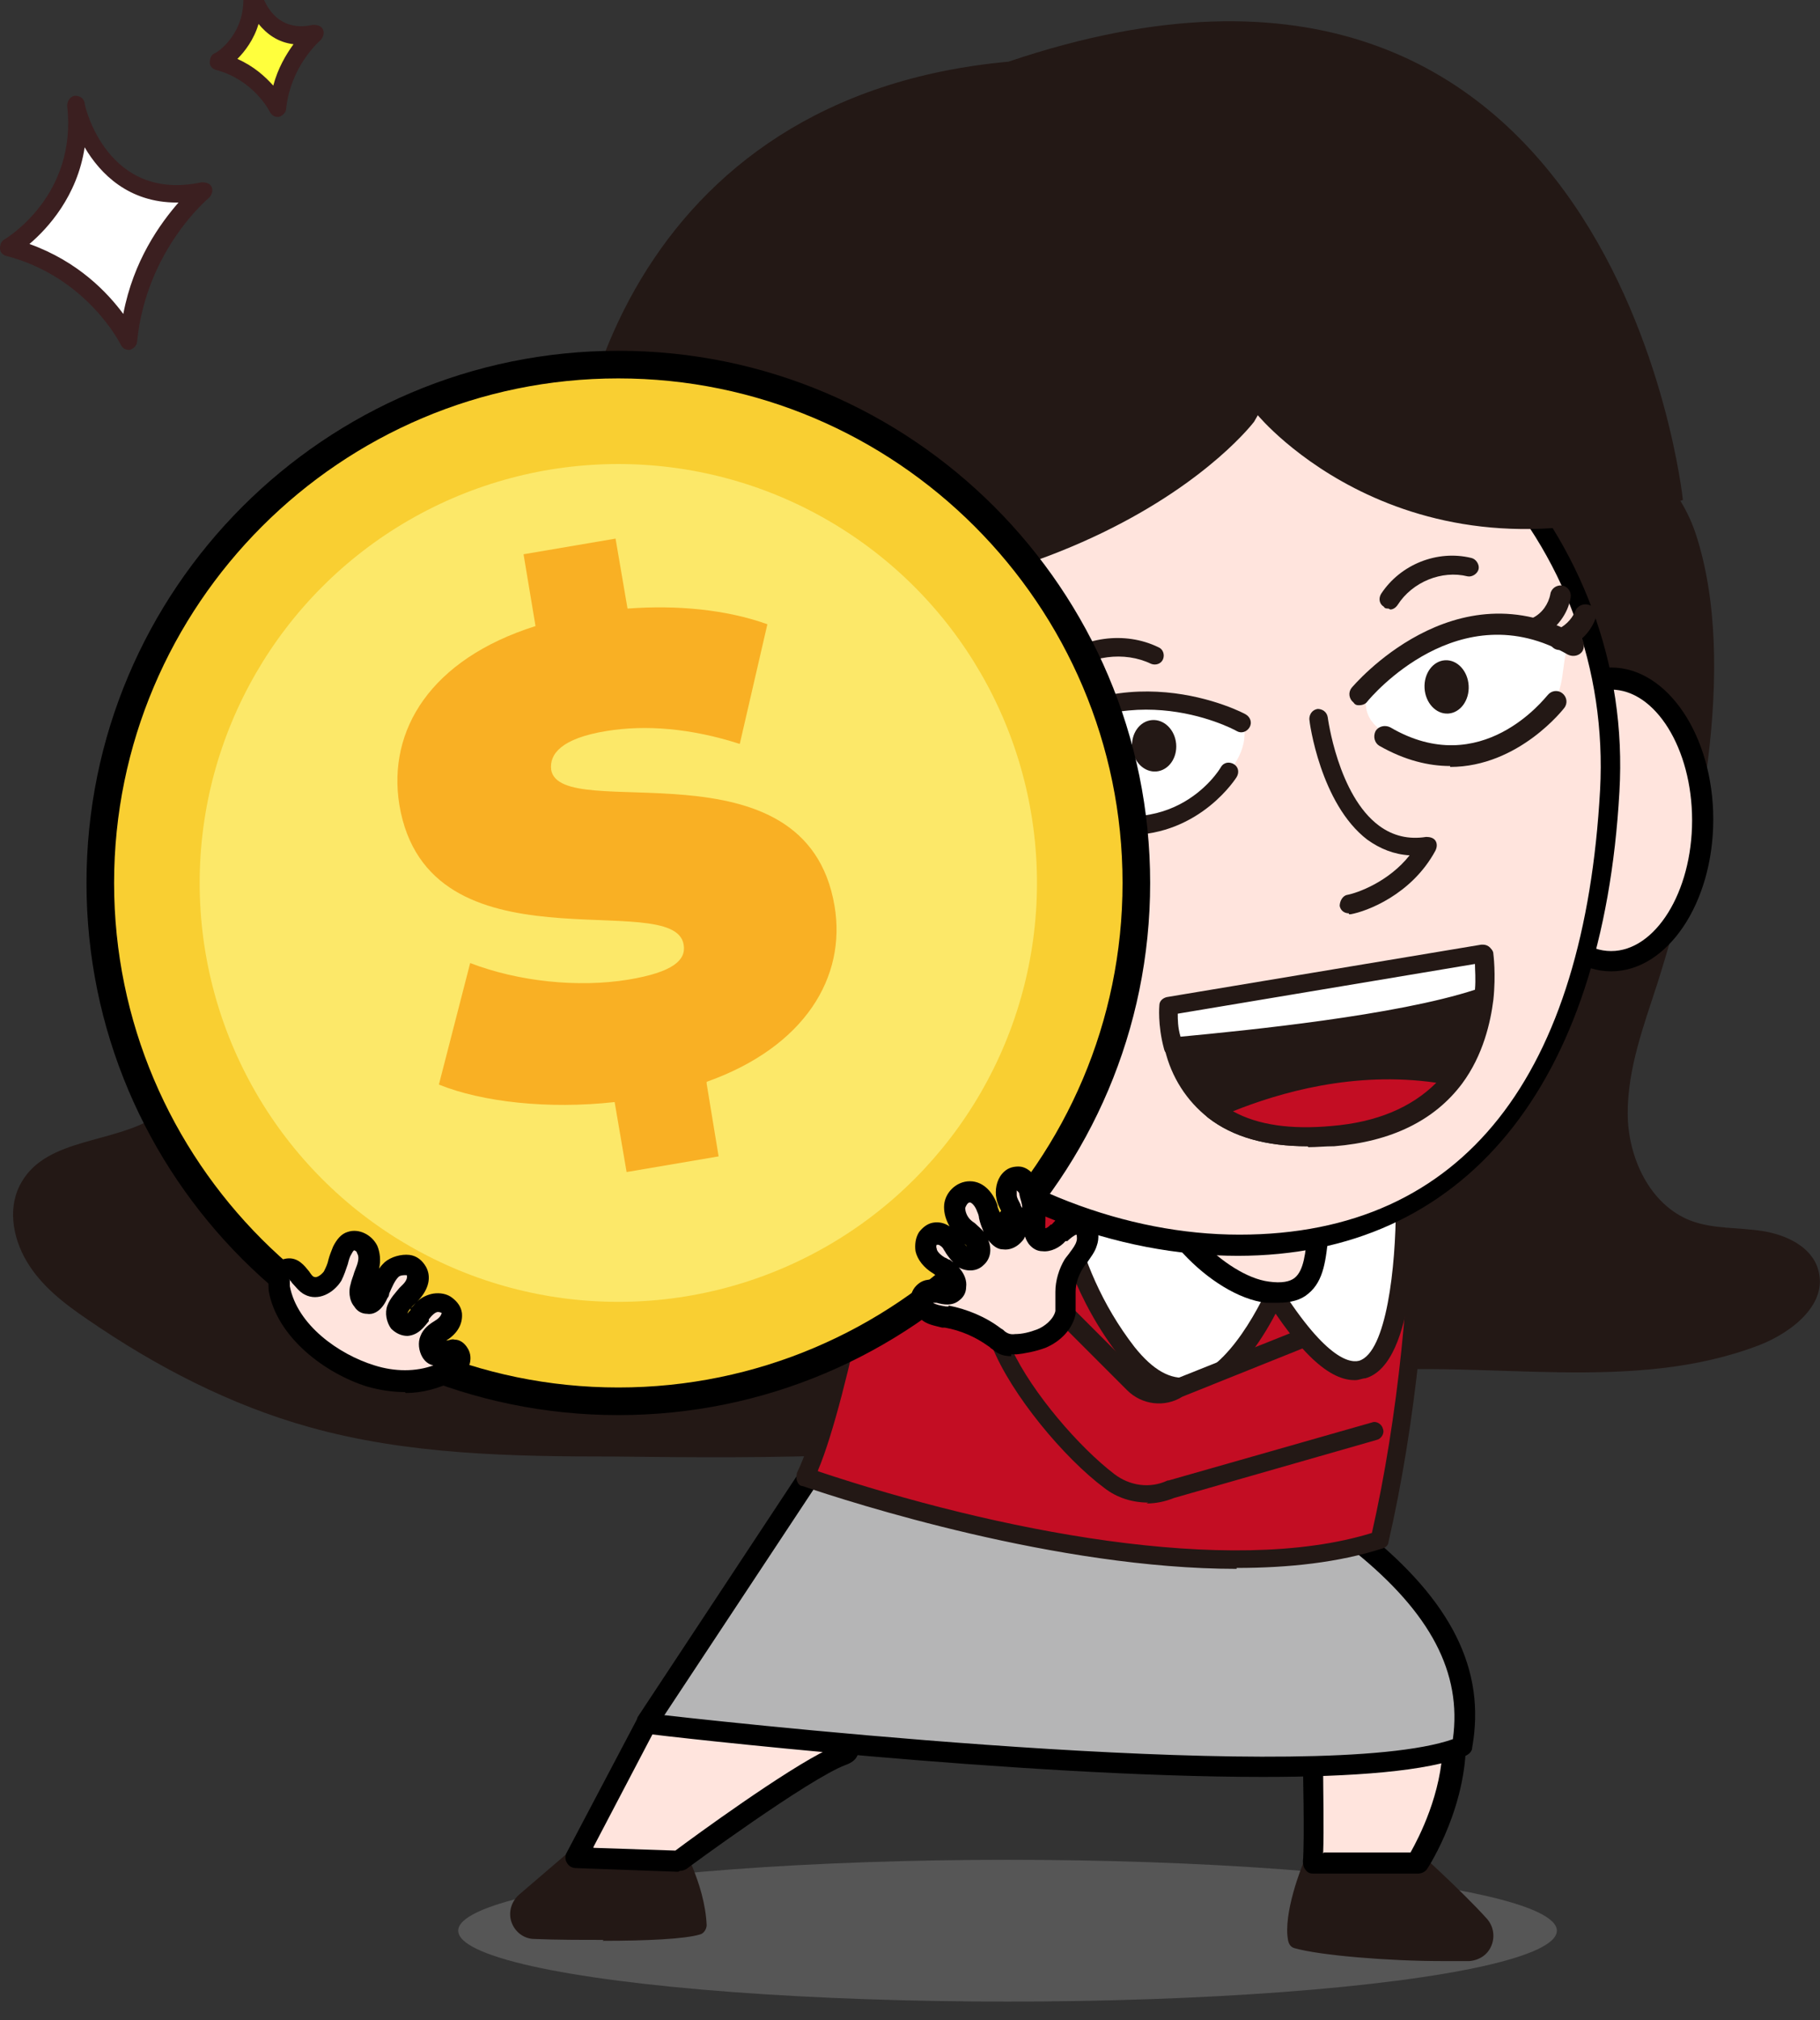 <?xml version="1.0" encoding="UTF-8"?><svg id="t" xmlns="http://www.w3.org/2000/svg" viewBox="0 0 197.8 219.4"><rect x="0" y="0" width="197.8" height="219.4" fill="#333333" stroke="none"/><g opacity=".4"><ellipse cx="109.5" cy="209.7" rx="59.7" ry="7.7" fill="#898989"/></g><path d="M62.6,201.8l-5.6,4.8c-1.2,1-.5,3,1.1,3,5.8.1,15.4.3,17.7-.5-.2-4.4-2.9-8.8-2.9-8.8l-10.3,1.5Z" fill="#231815"/><path d="M65.6,210.7c-2.5,0-5.1,0-7.5-.1-1.1,0-2.1-.7-2.5-1.8-.4-1.1,0-2.3.8-3l5.6-4.8c.1-.1.3-.2.5-.2l10.3-1.5c.4,0,.8.1,1,.5.1.2,2.8,4.7,3,9.3,0,.4-.3.9-.7,1-1.6.5-5.8.7-10.6.7ZM63.1,202.7l-5.4,4.6c-.4.3-.3.7-.2.8,0,.1.2.5.7.5,8.3.2,14.3.1,16.6-.3-.3-2.9-1.7-5.8-2.3-6.9l-9.4,1.4Z" fill="#231815"/><path d="M142.7,202.3s-2.3,5.6-1.7,8.2c3.3.9,13.2,1.6,18.7,1.3,1.5,0,2.2-1.8,1.2-2.9-2.8-3.1-7.8-7.6-7.8-7.6l-10.3,1Z" fill="#231815"/><path d="M156.7,213c-5.7,0-13.2-.6-16-1.4-.4-.1-.6-.4-.7-.8-.6-2.9,1.5-8.2,1.8-8.8.1-.3.5-.6.8-.6l10.3-1c.3,0,.6,0,.8.3.2.2,5.1,4.6,7.9,7.7.7.8.9,1.9.5,2.9-.4,1-1.3,1.6-2.4,1.7-.9,0-1.9,0-3,0ZM141.9,209.8c3.6.8,12.6,1.4,17.7,1.1.4,0,.6-.3.6-.5,0-.1.1-.5-.1-.8-2.3-2.6-6.3-6.2-7.4-7.3l-9.3.9c-.6,1.6-1.6,4.6-1.5,6.5Z" fill="#231815"/><path d="M70.3,187.2l-7.7,14.6,11.1.4s13.4-10,17.6-11.5c4.2-1.5-12.6-4.6-12.6-4.6l-8.4,1.1Z" fill="#ffe4dd"/><path d="M73.7,203.3s0,0,0,0l-11.1-.4c-.4,0-.8-.2-1-.6-.2-.3-.2-.8,0-1.1l7.7-14.6c.2-.3.5-.6.9-.6l8.4-1.1c.1,0,.2,0,.4,0,14,2.6,14.2,4.2,14.3,5,0,.5,0,1.3-1.4,1.8-4,1.5-17.2,11.2-17.3,11.3-.2.1-.4.2-.7.2ZM64.5,200.7l8.9.3c2-1.5,12-8.8,16.6-11-2.2-.8-7-2-11.3-2.8l-7.7,1-6.5,12.4Z"/><path d="M142.7,191.6s.2,8.4,0,10.7h11.3s4.4-6.7,4-14.2c-7.9.8-15.3,3.4-15.3,3.4Z" fill="#ffe4dd"/><path d="M154,203.5h-11.3c-.3,0-.6-.1-.8-.4-.2-.2-.3-.6-.3-.9.2-2.2,0-10.5,0-10.6,0-.5.3-.9.8-1.1s7.7-2.7,15.6-3.5c.3,0,.6,0,.9.3.2.2.4.5.4.8.4,7.8-4,14.6-4.2,14.9-.2.3-.6.5-1,.5ZM143.9,201.2h9.4c.9-1.6,3.4-6.4,3.5-11.7-5.7.7-11.1,2.3-13,3,0,1.8.1,6.2,0,8.8Z"/><path d="M88,160.4l-17.7,26.8s73.7,8.6,88.7,2.5c1.5-8.4-2.7-15.5-11.3-22.4-16.1.6-53.6-7.7-53.6-7.7l-6,.8Z" fill="#b5b5b6"/><path d="M137.3,193c-26.5,0-64.9-4.4-67.1-4.7-.4,0-.7-.3-.9-.7s-.1-.8,0-1.1l17.7-26.8c.2-.3.5-.5.8-.5l6-.8c.1,0,.3,0,.4,0,.4,0,37.6,8.2,53.3,7.6.3,0,.5,0,.8.3,9.5,7.6,13.2,15.1,11.7,23.5,0,.4-.3.7-.7.9-4.1,1.7-12.3,2.3-22.1,2.3ZM72.3,186.3c11.4,1.3,71.3,7.6,85.6,2.6,1-7.2-2.4-13.7-10.7-20.4-15.8.4-50.1-7-53.3-7.7l-5.3.7-16.4,24.8Z"/><path d="M180.1,106.9c-1.5,4.6-3.2,9.2-3.2,14,0,4.8,2.4,10,6.9,11.7,2.4.9,5.1.7,7.7,1.1s5.4,1.7,6.1,4.2c1.1,3.7-2.8,6.8-6.4,8.2-13.8,5.3-29.3,1.6-44,2.9-9.7.9-19,4-28.5,6-17.1,3.5-34.6,3.4-52,3.2-11.1,0-22.4-.2-33.1-3.2-8.6-2.4-16.7-6.6-24.1-11.7-2.5-1.7-5-3.6-6.6-6.3s-2.1-6.1-.5-8.7c2.8-4.7,9.9-4.1,14.5-7,6.1-3.9,6.3-12.7,5.1-19.9s-2.8-15.3,1.5-21.1c3-4.1,8.3-5.9,13.3-6.7,5-.8,10.2-.9,15-2.7,8.3-3,14-10.4,20.7-16.1,10.9-9.4,24.8-14.6,38.9-17.6,12.8-2.7,26.1-3.7,38.9-1.1,11.4,2.4,30,9.7,34,21.9,4.7,14.3.2,35.1-4.2,48.9Z" fill="#231815"/><path d="M95.9,122.5c.4,1.1-4.6,30.3-8.4,37.9,15.7,5.4,44.8,12.6,62.4,6.9,2.7-11.5,4.6-27.2,4.2-40.2-.4-13-58.2-4.6-58.2-4.6Z" fill="#c30d23"/><path d="M134.4,170.4c-19.5,0-41.9-7.2-47.2-9-.3,0-.5-.3-.6-.6-.1-.3,0-.6,0-.8,3.6-7.2,8.5-34.9,8.3-37.3,0-.2,0-.5.1-.7.2-.3.4-.4.7-.5,1.9-.3,47.4-6.8,57.3,1.5,1.3,1.1,2,2.5,2.1,4,.4,12-1.3,27.9-4.2,40.5,0,.3-.3.6-.7.7-4.7,1.5-10.1,2.1-15.8,2.1ZM88.9,159.8c19.2,6.4,44.7,11.5,60.2,6.7,2.8-12.3,4.4-27.7,4.1-39.4,0-1-.5-1.8-1.4-2.6-8.5-7.2-48.6-2-54.9-1.2-.4,5.7-4.7,28.6-8,36.4Z" fill="#231815"/><path d="M139.8,137.6s-7.7,21.6-17.2,9.3c-9.5-12.3-8-26.5-8-26.5l25.2,17.2Z" fill="#fff"/><path d="M128.6,151.7c-2.4,0-4.6-1.4-6.8-4.2-9.7-12.4-8.2-26.6-8.2-27.2,0-.3.3-.7.6-.8.3-.1.7-.1,1,0l25.2,17.2c.4.3.5.7.4,1.2-.2.5-4.6,12.6-11.2,13.6-.3,0-.6,0-1,0ZM115.5,122.3c0,4.1.6,14.7,7.8,24,2,2.5,3.9,3.6,5.9,3.3,4.2-.7,8-8,9.4-11.6l-23.1-15.7Z" fill="#231815"/><path d="M145.5,143.9l-17.3,6.9c-1.5,1-3.6.8-4.9-.5l-7.7-7.7s-3.6,2.9-6.9,3.3c2,5.3,7.9,12,11.9,15,2,1.5,4.6,1.8,6.8.9l22.1-6.3" fill="#c30d23"/><path d="M124.8,163.2c-1.7,0-3.4-.5-4.8-1.6-4.3-3.2-10.1-10.1-12.2-15.4-.1-.3,0-.6,0-.9.2-.3.4-.4.7-.5,3-.4,6.4-3,6.4-3.1.4-.3,1-.3,1.3,0l7.7,7.7c1,1,2.5,1.1,3.6.4,0,0,.1,0,.2,0l17.3-6.9c.5-.2,1.1,0,1.3.6.2.5,0,1.1-.6,1.3l-17.2,6.9c-1.9,1.2-4.4.9-6-.7l-7.1-7.1c-1.1.8-3.2,2.1-5.4,2.7,2.2,4.7,7.3,10.6,11.1,13.5,1.7,1.3,3.9,1.6,5.8.7,0,0,0,0,.1,0l22.1-6.3c.5-.2,1.1.2,1.2.7.2.5-.2,1.1-.7,1.2l-22,6.3c-1,.4-2,.6-3,.6Z" fill="#231815"/><path d="M152.7,129.9s1,36.2-15.5,8.5c-.6-6.3,15.5-8.5,15.5-8.5Z" fill="#fff"/><path d="M147.2,149.9c-3,0-6.5-3.5-10.9-10.9,0-.1-.1-.3-.1-.4-.7-7,14.6-9.4,16.4-9.6.3,0,.6,0,.8.2.2.2.3.5.4.7,0,3,.2,18.2-5.4,19.8-.3,0-.7.2-1.1.2ZM138.1,138.1c5.5,9.2,8.4,10,9.6,9.7,3-.9,4-10.3,4-16.7-4.5.8-13.6,3.2-13.6,7Z" fill="#231815"/><path d="M125.8,127.5c-.5,4.6,6.7,12.1,11.9,12.7,5.3.6,5.1-3,5.6-7.6.5-4.6-3.7-6.4-9-7-5.3-.6-8.1-2.7-8.6,2Z" fill="#ffe4dd"/><path d="M138.8,141.5c-.4,0-.8,0-1.2,0-6-.7-13.6-8.8-13-14h0c.2-1.7.7-2.7,1.5-3.4,1.3-.9,3-.6,5.1-.2,1,.2,2.1.4,3.3.6,7.2.8,10.5,3.6,10,8.3,0,.4,0,.8-.1,1.2-.3,2.8-.5,5.1-2.2,6.5-.8.7-1.9,1-3.4,1ZM127,127.7h0c-.5,4,6.2,10.9,10.9,11.5,1.4.2,2.3,0,2.8-.4,1-.8,1.2-2.7,1.4-5,0-.4,0-.8.1-1.2.2-2.1-.3-4.9-8-5.8-1.3-.2-2.5-.4-3.5-.6-1.5-.3-2.8-.6-3.3-.2-.2.1-.5.6-.6,1.8Z"/><ellipse cx="175.1" cy="89" rx="10" ry="15.3" fill="#ffe4dd"/><path d="M175.1,105.5c-6.1,0-11.1-7.4-11.1-16.5s5-16.5,11.1-16.5,11.1,7.4,11.1,16.5-5,16.5-11.1,16.5ZM175.1,74.9c-4.9,0-8.8,6.4-8.8,14.2s4,14.2,8.8,14.2,8.8-6.4,8.8-14.2-4-14.2-8.8-14.2Z"/><path d="M175,85.9c-1.5,27.6-13.5,49.3-40.3,49.3s-53.1-21.6-53.1-50,18.1-50.8,44.9-50.8,50.1,23.1,48.5,51.5Z" fill="#ffe4dd"/><path d="M134.6,136.4c-13.4,0-27.1-5.3-37.4-14.6-10.9-9.8-16.9-22.8-16.9-36.5,0-30.1,19.4-52,46.1-52s26.6,5.8,36,15.8c9.5,10.1,14.4,23.2,13.6,36.9-1.8,32-16.9,50.4-41.5,50.4ZM126.5,35.6c-25.4,0-43.8,20.9-43.8,49.7s27.4,48.8,52,48.8,37.5-17.6,39.2-48.3h0c.7-13.1-3.9-25.6-13-35.2-9.1-9.6-21.6-15.1-34.4-15.1Z"/><path d="M136.7,45.1s16.4,19.9,46.2,9.2c0,0-7.3-69.9-73.3-47.6-40.6,3.7-50.1,39.7-47.4,58.7,54.9,6,74.1-19.6,74.1-19.6" fill="#231815"/><path d="M88,62.5s10.1,17.3-4.3,39.3c-8.4-7.4-24.3-24.1-20.3-39.8,3.9-15.7,24.6.4,24.6.4Z" fill="#231815"/><ellipse cx="80.1" cy="98.2" rx="10" ry="15.3" transform="translate(-9.4 8.5) rotate(-5.7)" fill="#ffe4dd"/><path d="M81,114.6c-2.8,0-5.5-1.5-7.7-4.2-2.3-2.9-3.8-6.8-4.2-11.1-.9-9,3.3-16.9,9.4-17.5,6.1-.6,11.8,6.2,12.7,15.3h0c.9,9-3.3,16.9-9.4,17.5-.3,0-.5,0-.8,0ZM79.3,84.1c-.2,0-.4,0-.6,0-4.8.5-8.1,7.2-7.4,15,.4,3.9,1.7,7.4,3.7,9.9,1.9,2.4,4.2,3.6,6.4,3.3,4.8-.5,8.1-7.2,7.4-15-.7-7.5-5-13.2-9.6-13.2Z"/><path d="M146.6,99.2c-.5,0-.9-.3-1-.8,0-.5.3-1.1.8-1.2,1.1-.2,4.5-1.4,6.8-4.3-1.7-.1-3.2-.7-4.6-1.7-5.1-3.9-6.3-12.8-6.3-13.1,0-.5.3-1,.9-1.1.5,0,1,.3,1.1.9,0,0,1.1,8.5,5.6,11.8,1.5,1.1,3.2,1.5,5.1,1.2.4,0,.8.1,1,.4.2.3.2.7,0,1.1-2.6,4.8-7.5,6.6-9.2,6.9,0,0-.1,0-.2,0Z" fill="#231815"/><path d="M135.2,78.9s-12.4-7.9-25.2,3.5c.8,2.9,2.1,7.4,14.7,7.3,4-1.6,11.3-5.7,10.5-10.8Z" fill="#fff"/><path d="M109.9,83.2c-.3,0-.5-.1-.7-.3-.4-.4-.4-1,0-1.4,11.9-11.5,26.1-4,26.2-3.9.5.3.7.9.4,1.4s-.9.7-1.4.4c-.5-.3-13.1-6.9-23.9,3.6-.2.2-.4.3-.7.3Z" fill="#231815"/><path d="M122.7,90.6c-2.6,0-5.5-.7-9-2.4-.5-.2-.7-.9-.4-1.3.2-.5.8-.7,1.3-.4,12.3,6.2,17.9-2.8,18.1-3.2.3-.5.9-.6,1.4-.3.5.3.6.9.3,1.4,0,0-3.9,6.3-11.8,6.3Z" fill="#231815"/><path d="M113.5,79.4c-2,0-4.1-.9-5.4-2.4-.4-.4-.3-1,0-1.4.4-.4,1-.3,1.4,0,1.2,1.4,3.2,2,4.9,1.6.5-.1,1.1.2,1.2.8.1.5-.2,1.1-.8,1.2-.5.1-1,.2-1.5.2Z" fill="#231815"/><path d="M110.8,81.1c-2,0-4.1-.9-5.4-2.4-.4-.4-.3-1,0-1.4.4-.4,1-.3,1.4,0,1.2,1.4,3.2,2,4.9,1.6.5-.1,1.1.2,1.2.8.1.5-.2,1.1-.8,1.2-.5.1-1,.2-1.5.2Z" fill="#231815"/><ellipse cx="125.4" cy="81.1" rx="2.4" ry="2.8" transform="translate(-6.8 11.6) rotate(-5.2)" fill="#231815"/><path d="M150.8,79.7s-3.3-1.3-2.1-4.8c1.2-3.5,13.8-10,21.7-4.7-.7,1.8-.3,4.7-1.8,6.3-1.6,1.6-8.6,9.7-17.8,3.2Z" fill="#fff"/><path d="M147.8,76.6c-.3,0-.5,0-.7-.3-.5-.4-.6-1.1-.2-1.6.1-.1,11.2-13.4,24.7-5.6.5.3.7,1,.4,1.6-.3.5-1,.7-1.6.4-11.8-6.8-21.4,4.6-21.8,5.1-.2.3-.6.4-.9.4Z" fill="#231815"/><path d="M157.6,83.2c-2.3,0-4.9-.6-7.7-2.2-.5-.3-.7-1-.4-1.6.3-.5,1-.7,1.6-.4,9.9,5.8,16.8-3.2,17.1-3.5.4-.5,1.1-.6,1.6-.2.5.4.6,1.1.2,1.6,0,0-4.9,6.4-12.4,6.4Z" fill="#231815"/><path d="M167.2,69.3c-.4,0-.8-.2-1-.6-.3-.5-.1-1.2.4-1.6,1-.5,1.7-1.5,1.9-2.6.1-.6.7-1,1.3-.9.6.1,1,.7.9,1.3-.3,1.8-1.5,3.3-3,4.2-.2,0-.4.1-.6.1Z" fill="#231815"/><path d="M169.5,70.6c-.5,0-.9-.3-1.1-.8-.2-.6.1-1.2.7-1.4.9-.3,1.7-1.1,2.1-2,.2-.6.9-.9,1.5-.7.6.2.9.9.7,1.5-.6,1.6-1.9,2.8-3.5,3.3-.1,0-.2,0-.4,0Z" fill="#231815"/><ellipse cx="157.2" cy="74.6" rx="2.4" ry="2.9" transform="translate(-3.9 8.9) rotate(-3.2)" fill="#231815"/><path d="M150.9,66.1c-.2,0-.4,0-.5-.2-.5-.3-.6-.9-.3-1.4,2.1-3.2,6.1-4.8,9.8-3.9.5.1.9.7.8,1.2-.1.5-.7.9-1.2.8-2.8-.7-6,.6-7.6,3.1-.2.3-.5.5-.8.5Z" fill="#231815"/><path d="M115.2,73.5c-.3,0-.6-.1-.8-.3-.4-.4-.3-1,.1-1.4,3.1-2.6,7.7-3.3,11.4-1.5.5.2.7.8.5,1.3-.2.5-.8.7-1.3.5-2.9-1.4-6.7-.9-9.2,1.2-.2.2-.4.2-.7.2Z" fill="#231815"/><path d="M161.2,103.5s.3,2,0,4.7c-.3,2.6-1.1,5.8-3.3,8.6-2.4,3.2-6.4,5.9-13.2,6.4-6.2.5-10.3-.8-12.9-2.8-2.6-2-3.8-4.6-4.4-6.9-.6-2.5-.5-4.4-.5-4.4l34.2-5.7Z" fill="#231815"/><path d="M142.1,124.5c-4.5,0-8.1-1-10.8-3.1-2.3-1.8-4-4.4-4.7-7.4-.7-2.6-.5-4.7-.5-4.7,0-.5.4-.8.8-.9l34.2-5.7c.3,0,.5,0,.8.2.2.2.4.4.4.7,0,0,.3,2.2,0,5-.3,2.4-1.1,6-3.4,9.1-3,4-7.7,6.3-13.9,6.8-1,0-1.9.1-2.8.1ZM128,110.1c0,.7,0,2,.4,3.3.7,2.7,2,4.8,4,6.4,2.8,2.2,6.9,3,12.2,2.6,5.6-.5,9.8-2.5,12.5-6,2.1-2.8,2.8-6,3.1-8.2.2-1.4.2-2.7.1-3.5l-32.3,5.4Z" fill="#231815"/><path d="M161.2,103.5s.3,2,0,4.7c-9,3.1-26.8,4.8-33.7,5.4-.6-2.5-.5-4.4-.5-4.4l34.2-5.7Z" fill="#fff"/><path d="M127.5,114.7c-.5,0-.9-.3-1-.8-.7-2.6-.5-4.7-.5-4.7,0-.5.4-.8.8-.9l34.2-5.7c.3,0,.5,0,.8.2.2.2.4.4.4.7,0,0,.3,2.2,0,5,0,.4-.3.7-.7.8-9,3.1-26.7,4.8-33.9,5.5,0,0,0,0,0,0ZM128,110.1c0,.6,0,1.5.3,2.5,7.4-.7,23.4-2.3,32-5.1.1-1.2,0-2.1,0-2.8l-32.3,5.4Z" fill="#231815"/><path d="M157.9,116.9c-2.4,3.2-6.4,5.9-13.2,6.4-6.2.5-10.3-.8-12.9-2.8,5.1-2.3,15-5.8,26.1-3.7Z" fill="#c30d23"/><path d="M142.1,124.5c-4.5,0-8.1-1-10.8-3.1-.3-.2-.4-.6-.4-.9,0-.3.3-.7.6-.8,5.1-2.4,15.3-6,26.7-3.7.3,0,.6.3.7.6.1.3,0,.7-.1,1-3,4-7.7,6.3-13.9,6.8-1,0-1.9.1-2.8.1ZM134,120.7c2.7,1.5,6.3,2,10.7,1.6,4.9-.4,8.7-2,11.4-4.7-9-1.3-17.1,1.1-22.1,3.1Z" fill="#231815"/><circle cx="67.2" cy="95.9" r="56.3" fill="#f9cf32"/><path d="M67.2,153.7c-31.9,0-57.8-25.9-57.8-57.8s25.9-57.8,57.8-57.8,57.8,25.9,57.8,57.8-25.9,57.8-57.8,57.8ZM67.2,41.1c-30.2,0-54.8,24.6-54.8,54.8s24.6,54.8,54.8,54.8,54.8-24.6,54.8-54.8-24.6-54.8-54.8-54.8Z"/><circle cx="67.2" cy="95.9" r="45.5" fill="#fce869"/><path d="M102.9,143c-.8-.1-1.6-.2-2.2-.7s-.8-1.6-.1-2c.9-.5,2.2.5,3-.1.5-.4.4-1.2,0-1.7s-1-.7-1.5-1c-.6-.4-1.2-1-1.4-1.7s.3-1.6,1-1.7c.6-.1,1.2.3,1.6.8s.7,1.1,1.2,1.5,1.2.6,1.7.1c.4-.4.4-1.2,0-1.7s-.9-.9-1.3-1.3c-.6-.6-1.1-1.4-1.1-2.3s.8-1.7,1.6-1.7c.9,0,1.6.9,1.9,1.8s.4,1.9,1,2.6c.2.3.5.5.8.6.9.1,1.5-1.1,1.3-1.9s-.8-1.6-1.1-2.5.3-2.1,1.2-2c.7,0,1.1.8,1.3,1.4.4,1.2.6,2.4.5,3.7,0,.4,0,.9.2,1.3.5.7,1.7.3,2.3-.3s1.4-1.4,2.3-1.1c.9.2,1.2,1.4.9,2.2s-.9,1.5-1.4,2.3c-.5.9-.8,1.9-.9,2.9,0,.8.1,1.5,0,2.3-.3,1.3-1.4,2.4-2.6,2.9-.9.4-1.8.5-2.8.6-1.2.1-1.3-.1-2.3-.9-1.5-1.1-3.3-1.9-5.2-2.3Z" fill="#ffe4dd"/><path d="M109.9,147.3c-1,0-1.5-.3-2.1-.8-.1,0-.2-.2-.4-.3-1.4-1-3-1.7-4.7-2h-.3c-.7-.2-1.7-.3-2.4-1-.6-.5-1-1.4-1-2.2,0-.7.4-1.3,1-1.7.8-.5,1.7-.3,2.3-.2,0,0,.2,0,.3,0-.2-.2-.4-.3-.7-.5-.2,0-.3-.2-.5-.3-1-.6-1.7-1.5-1.9-2.4-.1-.7,0-1.5.4-2.1.4-.5.9-.9,1.5-1,.6-.1,1.2,0,1.8.4-.4-.7-.6-1.4-.6-2.1,0-1.5,1.3-2.8,2.8-2.8h0c1.6,0,2.6,1.4,3,2.6,0,.3.2.6.3.9.1.6.3,1.1.6,1.4,0,0,0,0,0,0,0-.1,0-.3,0-.5,0-.3-.3-.7-.4-1-.2-.4-.5-.9-.6-1.5-.2-.9,0-2,.6-2.7.5-.6,1.1-.8,1.8-.8.6,0,1.7.4,2.3,2.2.5,1.3.7,2.7.6,4.1,0,.1,0,.3,0,.4.2,0,.4-.2.6-.4h.1c.7-.8,1.8-1.8,3.2-1.4.6.2,1.2.6,1.5,1.2.4.7.5,1.7.2,2.5-.2.7-.7,1.3-1.1,1.9-.2.2-.3.4-.5.7-.4.7-.7,1.5-.7,2.4,0,.2,0,.5,0,.7,0,.5,0,1.1,0,1.7-.3,1.6-1.6,3-3.3,3.7-1.1.4-2.2.6-3.1.7-.2,0-.4,0-.6,0ZM103.1,141.8c2,.4,4,1.2,5.7,2.5.2.1.3.2.4.3q.5.4,1.1.3c.8,0,1.6-.2,2.4-.5.8-.3,1.8-1.1,2-2,0-.3,0-.8,0-1.2,0-.3,0-.6,0-.9,0-1.2.4-2.5,1-3.5.2-.3.4-.5.6-.8.3-.4.6-.8.7-1.2.1-.3,0-.7,0-.7-.2,0-.8.5-1,.7h-.2c-.6.7-1.6,1.2-2.5,1.1-.6,0-1.1-.3-1.5-.8-.2-.3-.3-.5-.4-.8-.1.3-.3.5-.5.7-.5.5-1.2.8-1.9.7-.6,0-1.1-.4-1.6-1,0,0,0,0,0,0,.4.9.3,2-.5,2.7-.8.8-2,.7-2.8.2.1,0,.2.2.3.3.4.5.7,1.2.6,1.9,0,.6-.3,1.1-.7,1.4-.8.7-1.8.5-2.5.3-.1,0-.3,0-.4,0,0,0,0,0,0,0,.3.2.8.3,1.4.4h.3ZM101.8,135.2h0s-.1.2,0,.4c0,.3.4.7.9,1,.1,0,.2.1.4.2.2,0,.3.2.5.3-.3-.3-.6-.7-.8-1-.1-.2-.2-.3-.3-.5-.2-.3-.5-.4-.5-.4ZM104.7,134.9c.1.2.3.4.4.5,0,0,0,0,0,0,0,0,0,0,0,0-.1-.2-.3-.3-.5-.5ZM105.4,130.6c-.2,0-.4.3-.5.6,0,.4.2,1,.7,1.4.1.1.3.2.4.3.3.3.7.6.9.9-.2-.5-.4-1-.5-1.5,0-.2-.1-.5-.2-.7-.2-.6-.6-1-.8-1h0ZM110.5,129.3c0,.1,0,.3,0,.5,0,.3.2.6.4,1,0,.1.1.3.2.4,0-.5-.2-.9-.3-1.4,0-.3-.2-.4-.3-.5Z"/><path d="M30.4,139.9c-.2-.8,0-2,.9-2.1,1.1-.2,1.5,1.4,2.4,1.9.9.5,2-.2,2.5-1.1s.7-1.9,1.1-2.8c.2-.4.5-.9,1-1,.7-.2,1.5.2,1.8.9s.2,1.4,0,2.1-.5,1.3-.7,2c-.2.7,0,1.7.7,1.7.5,0,.9-.5,1.1-1,.4-1,.7-2,1.5-2.7s2.2-.8,2.7.2c.4.7,0,1.6-.6,2.3s-1.2,1.2-1.5,1.9.2,1.9,1,1.8c.7,0,1-.7,1.4-1.3.4-.6,1-1.2,1.8-1.3s1.6.3,1.7,1.1c0,.7-.4,1.3-.9,1.7s-1.2.8-1.4,1.4,0,1.6.7,1.6c.7,0,1.1-.8,1.8-.8.5,0,.8.8.6,1.3s-.7.9-1.2,1.1c-2.5,1.4-5.7,1.4-8.4.5-4.2-1.3-9.1-4.9-9.9-9.5Z" fill="#ffe4dd"/><path d="M44,151.2c-1.3,0-2.7-.2-4.1-.6-4.5-1.4-9.8-5.3-10.7-10.4h0c0-.4-.2-1.6.5-2.6.3-.5.8-.8,1.4-.9,1.3-.2,2,.8,2.5,1.4.2.3.4.6.6.6.2.1.7-.2,1-.6.2-.4.4-.8.5-1.3.1-.4.3-.9.5-1.4.4-.8.9-1.4,1.6-1.6,1.2-.4,2.6.3,3.2,1.5.3.7.4,1.6.2,2.5.2-.3.4-.5.6-.7.7-.6,1.8-.9,2.7-.8.8.1,1.4.6,1.8,1.3.6,1.1.3,2.4-.8,3.6,0,0-.1.1-.2.2.5-.5,1.2-.8,1.8-.9.7-.1,1.5,0,2.1.5.5.4.9.9,1,1.6.1,1-.3,2-1.4,2.8l-.3.2s0,0,0,0c.3,0,.6-.2.9-.1.6,0,1.1.4,1.4.9.4.6.4,1.3.2,1.9-.3.9-1.1,1.4-1.7,1.7-1.6.8-3.4,1.3-5.2,1.3ZM31.5,139.1c0,.2,0,.4,0,.6h0c.8,4.2,5.3,7.4,9.2,8.6,2.2.7,4.5.7,6.4,0-.5-.1-.9-.4-1.2-.9-.4-.7-.5-1.6-.2-2.3.3-.8,1-1.3,1.5-1.6l.3-.2c.4-.3.5-.6.5-.7,0,0-.2-.1-.4-.1-.3,0-.7.4-1,.8v.2c-.5.6-1.1,1.5-2.3,1.6-.7,0-1.3-.3-1.8-.8-.5-.7-.7-1.7-.4-2.5.3-.8.9-1.4,1.3-1.9.1-.1.3-.3.4-.4.4-.4.5-.8.4-1,0,0,0,0-.1,0-.2,0-.6,0-.8.2-.4.4-.7,1.1-1,1.8,0,.2-.1.4-.2.5-.7,1.6-1.7,1.8-2.2,1.7-.6,0-1.1-.3-1.4-.8-.6-.7-.6-1.8-.4-2.4.1-.5.3-.9.4-1.3.1-.3.2-.5.3-.8.2-.6.2-1,0-1.3,0-.2-.3-.3-.3-.3h0s-.1,0-.3.4c-.2.3-.3.7-.4,1.1-.2.6-.4,1.2-.7,1.8-.8,1.3-2.5,2.3-4,1.5-.6-.3-1-.9-1.4-1.3,0-.1-.2-.2-.3-.4ZM45.1,141.6c-.4.4-.7.7-.8,1,0,0,0,0,0,.1,0-.1.2-.3.3-.4v-.2c.3-.2.4-.4.6-.6Z"/><path d="M76.8,117.7l1.3,7.9-10,1.7-1.3-7.6c-7.2.8-14.4,0-19.1-1.9l3.4-13.2c5.2,2,11.7,2.7,17.2,1.8,4.8-.8,6.3-2.1,6-3.8-1-6.3-27.8,3.4-30.9-15.2-1.3-8.1,3.4-15.8,14.8-19.4l-1.3-7.8,10-1.7,1.3,7.6c5.4-.4,10.7.1,15.2,1.7l-3,13c-5.3-1.7-10.2-2.1-14.5-1.4-4.9.8-6.2,2.5-6,4.2,1,6,27.7-3.6,30.8,14.8,1.3,7.7-3.2,15.3-13.9,19.1Z" fill="#f9b024"/><path d="M1,26.9s8.4-5,7.3-15.5c0,0,2.6,11.8,13.9,9.3,0,0-7.2,5.7-8.1,16.3,0,0-3.7-7.7-13-10.1Z" fill="#fff"/><path d="M14,38c-.4,0-.7-.2-.9-.6,0,0-3.6-7.3-12.4-9.6-.4-.1-.7-.4-.7-.8,0-.4.1-.8.5-1,.3-.2,7.9-4.8,6.8-14.5,0-.5.3-1,.8-1.1.5,0,1,.2,1.1.8,0,.4,2.5,10.8,12.7,8.6.5,0,.9.1,1.1.5.2.4,0,.9-.3,1.2,0,0-6.8,5.6-7.8,15.6,0,.4-.4.8-.8.9,0,0-.1,0-.2,0ZM3.2,26.5c5.3,1.9,8.5,5.3,10.2,7.6,1.1-5.8,4-9.8,6-12.1,0,0-.2,0-.2,0-5.2,0-8.3-3.1-10-6-.8,5.3-4,8.8-6,10.5Z" fill="#3b1f20"/><path d="M23.8,6.7s4.2-2.5,3.6-7.7c0,0,1.3,5.9,6.9,4.6,0,0-3.6,2.8-4,8.1,0,0-1.8-3.8-6.5-5Z" fill="#ffff3d"/><path d="M30.2,12.7c-.4,0-.7-.2-.9-.6,0,0-1.7-3.4-5.8-4.5-.4-.1-.7-.4-.7-.8,0-.4.1-.8.5-1,.2,0,3.6-2.2,3.1-6.7,0-.5.3-1,.8-1.1.5,0,1,.2,1.1.8.1.5,1.2,4.9,5.7,3.9.5,0,.9.1,1.1.5.2.4,0,.9-.3,1.2,0,0-3.2,2.7-3.7,7.4,0,.4-.4.8-.8.9,0,0-.1,0-.2,0ZM25.8,6.4c1.8.8,3,1.9,3.9,2.9.5-1.9,1.4-3.4,2.2-4.5-1.7-.2-2.9-1.1-3.8-2.2-.5,1.7-1.5,3-2.3,3.8Z" fill="#3b1f20"/></svg>
